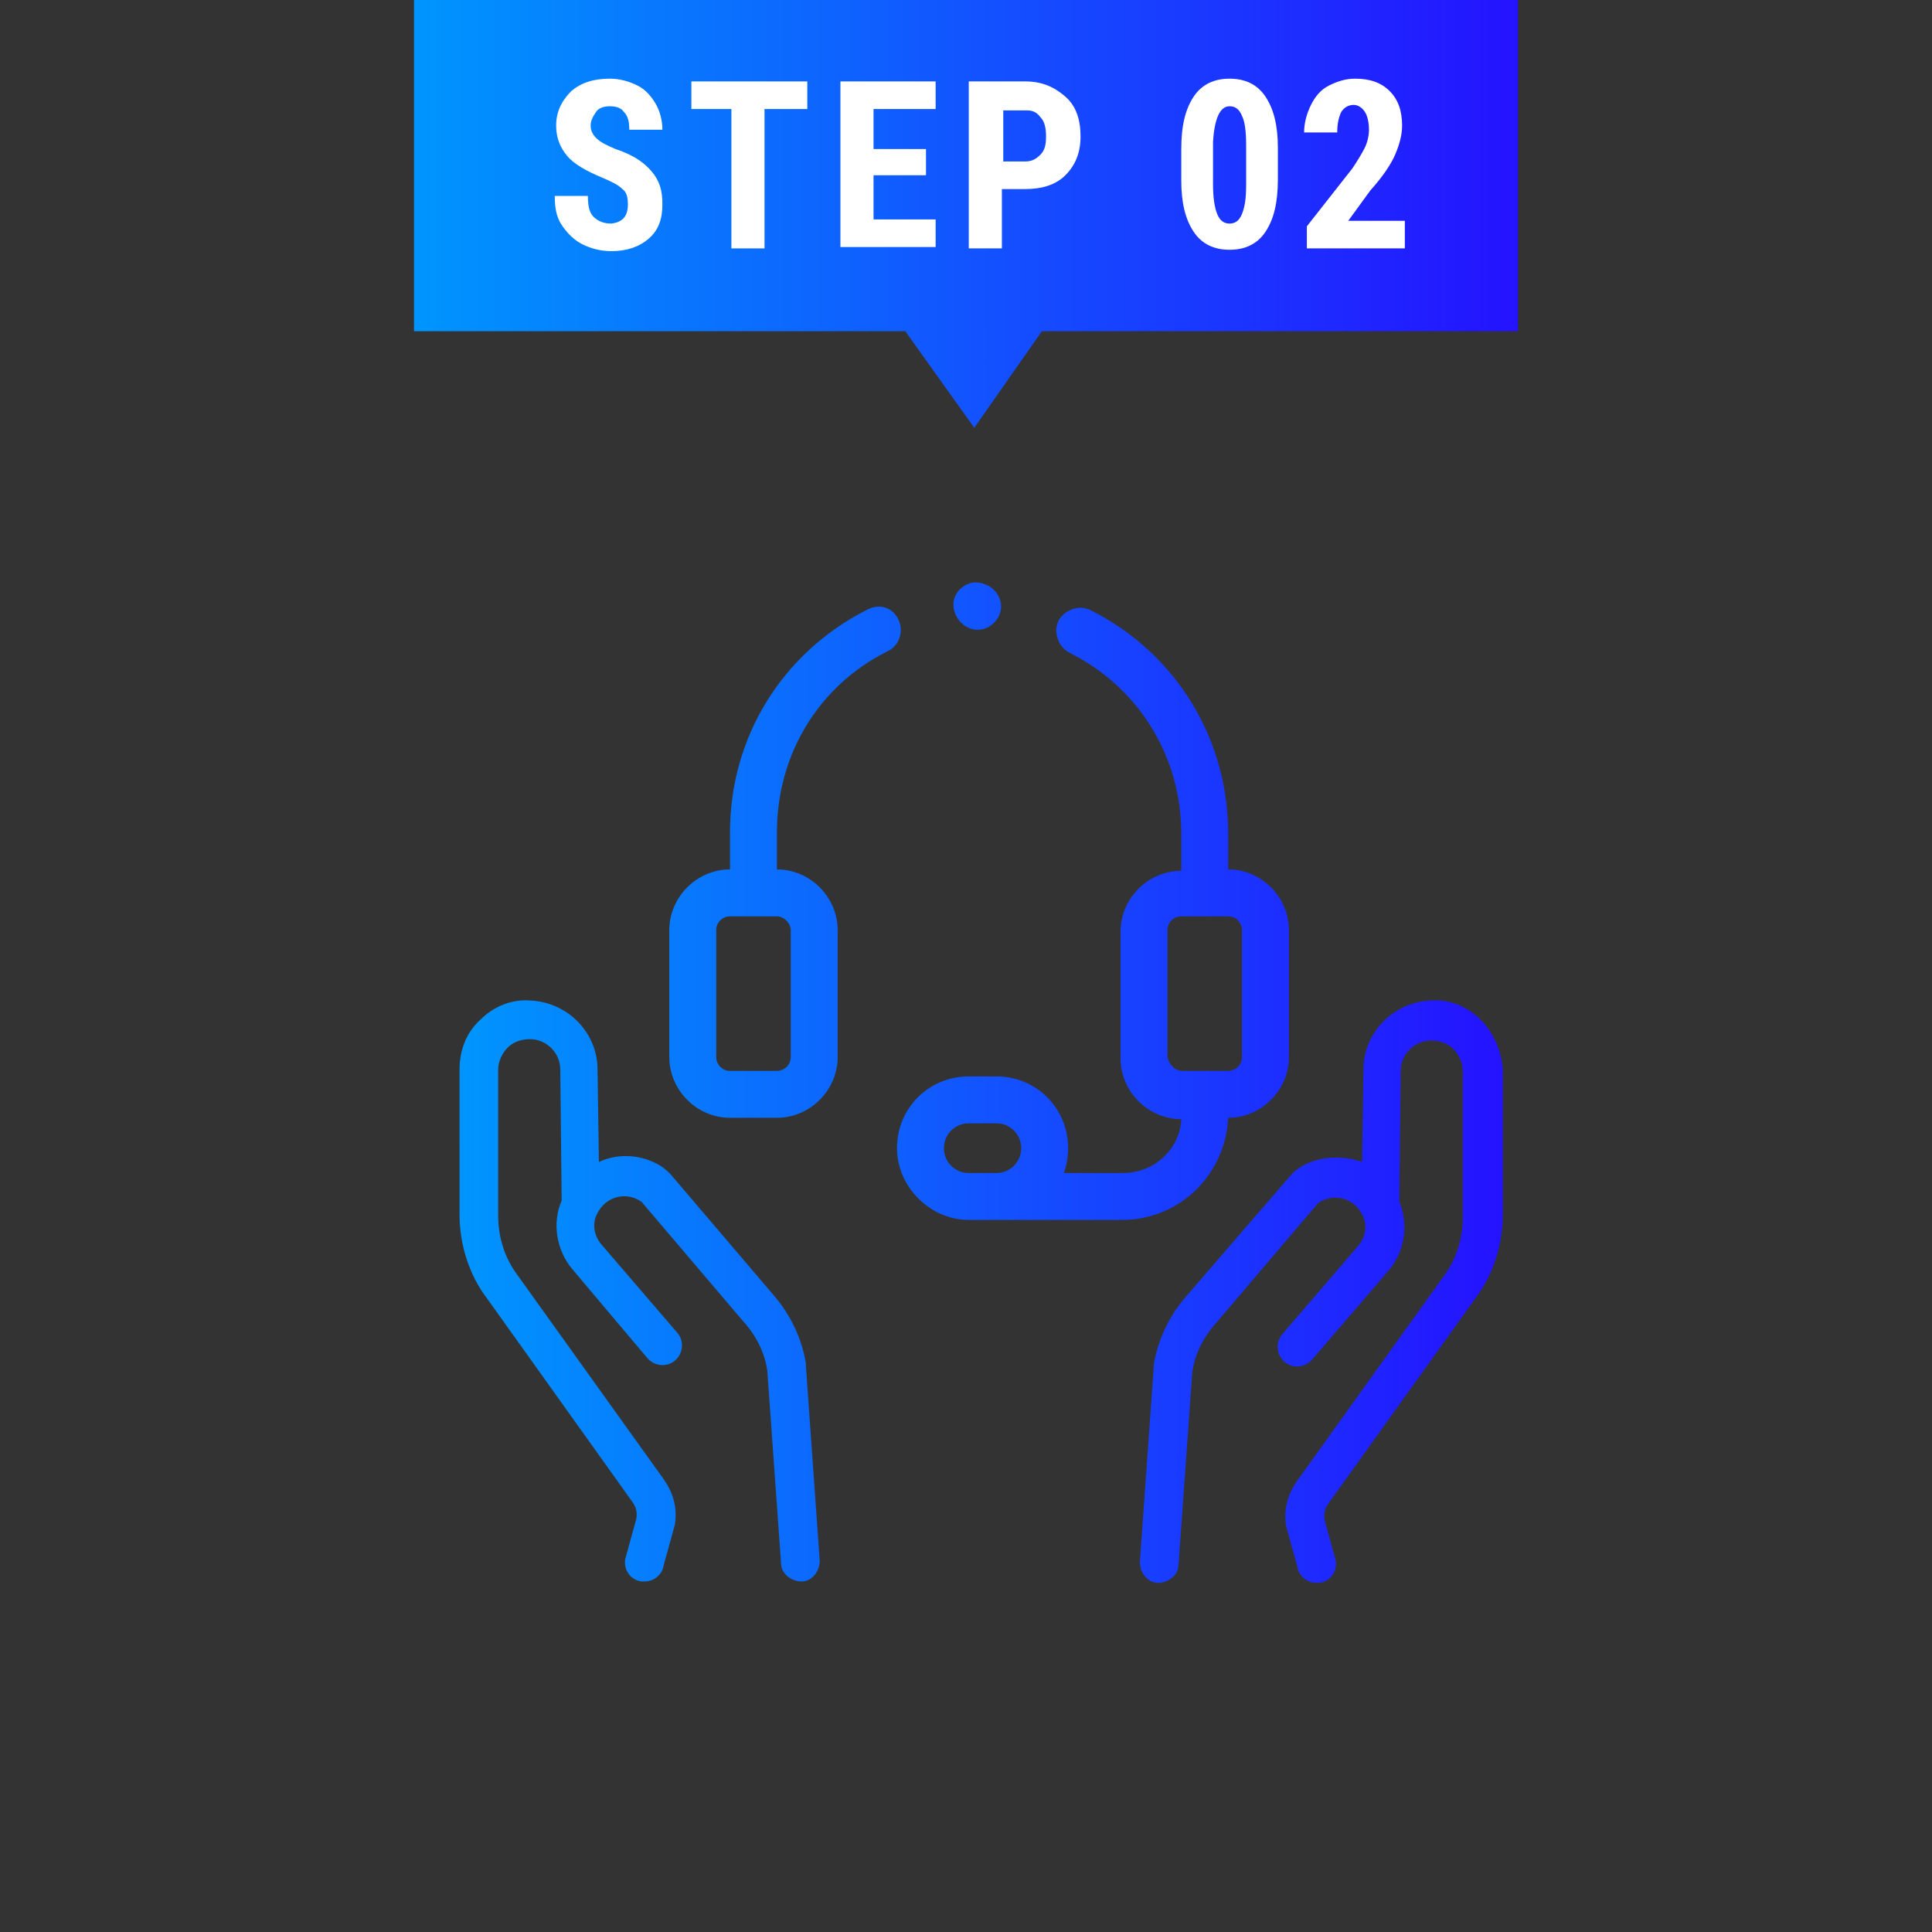 <?xml version="1.0" encoding="utf-8"?>
<!-- Generator: Adobe Illustrator 28.3.0, SVG Export Plug-In . SVG Version: 6.00 Build 0)  -->
<svg version="1.1" id="Layer_1" xmlns="http://www.w3.org/2000/svg" xmlns:xlink="http://www.w3.org/1999/xlink" x="0px" y="0px"
	 viewBox="0 0 140 140" style="enable-background:new 0 0 140 140;" xml:space="preserve">
<rect x="0" y="0" width="140" height="140" fill="#333333" stroke="none"/>
<style type="text/css">
	.st0{fill:url(#SVGID_1_);}
	.st1{fill:url(#SVGID_00000079485720403734811230000010788700871842334898_);}
	.st2{fill:#FFFFFF;}
</style>
<linearGradient id="SVGID_1_" gradientUnits="userSpaceOnUse" x1="30" y1="623.5" x2="110" y2="623.5" gradientTransform="matrix(1 0 0 1 0 -608)">
	<stop  offset="0" style="stop-color:#0095FE"/>
	<stop  offset="1" style="stop-color:#2413FF"/>
</linearGradient>
<polygon class="st0" points="110,0 30,0 30,24 65.6,24 70.6,31 75.5,24 110,24 "/>
<linearGradient id="SVGID_00000021822796990594184250000016387154915187936395_" gradientUnits="userSpaceOnUse" x1="33.3" y1="686.45" x2="108.778" y2="686.45" gradientTransform="matrix(1 0 0 1 0 -608)">
	<stop  offset="0" style="stop-color:#0095FE"/>
	<stop  offset="1" style="stop-color:#2413FF"/>
</linearGradient>
<path style="fill:url(#SVGID_00000021822796990594184250000016387154915187936395_);" d="M47.9,84.5c0.3,0.2,0.5,0.4,0.7,0.6
	l7.5,8.8c1.2,1.4,2,3.1,2.3,4.9c0,0.1,0,0.1,0,0.2l1,14.1c0,0.8-0.6,1.5-1.3,1.5c-0.8,0-1.5-0.6-1.5-1.3l-1-14
	c-0.2-1.3-0.8-2.5-1.7-3.5l-7.4-8.7c-1.1-0.8-2.6-0.4-3.2,0.8c-0.4,0.7-0.3,1.6,0.3,2.3l5.5,6.4c0.5,0.6,0.4,1.5-0.2,2
	c-0.6,0.5-1.5,0.4-2-0.2L41.5,92c-1.2-1.4-1.5-3.4-0.8-5l-0.1-9.5c0-1.2-1-2.2-2.2-2.2c-0.6,0-1.2,0.2-1.6,0.6
	c-0.4,0.4-0.7,1-0.7,1.6v10.6l0,0c0,1.6,0.5,3.1,1.4,4.3l0,0l10.6,14.8c0.7,1,1,2.1,0.8,3.3l-0.8,2.9c-0.1,0.7-0.7,1.2-1.4,1.2
	c-0.1,0-0.1,0-0.2,0c-0.8-0.1-1.3-0.8-1.2-1.6l0.8-2.9l0,0c0.1-0.5,0-0.9-0.3-1.3L35.3,94.1c-1.3-1.7-2-3.9-2-6.1V77.5
	c0-1.4,0.5-2.7,1.5-3.6c1-1,2.3-1.5,3.6-1.4c2.7,0.1,4.9,2.3,4.9,5l0.1,6.7C44.9,83.5,46.6,83.7,47.9,84.5L47.9,84.5z M107.3,73.9
	c-1-1-2.3-1.5-3.6-1.4c-2.7,0.1-4.9,2.3-4.9,5l-0.1,6.7c-1.6-0.6-4-0.4-5.2,1L85.9,94c-1.2,1.4-2,3.1-2.3,4.9c0,0.1,0,0.1,0,0.2
	l-1,14.1c0,0.8,0.6,1.5,1.3,1.5c0.8,0,1.5-0.6,1.5-1.3l1-14c0.2-1.3,0.8-2.5,1.7-3.5l7.4-8.7c1.1-0.8,2.6-0.4,3.2,0.8
	c0.4,0.7,0.3,1.6-0.3,2.3l-5.5,6.4c-0.5,0.6-0.4,1.5,0.2,2s1.5,0.4,2-0.2l5.5-6.4c1.2-1.4,1.5-3.4,0.8-5l0.1-9.5
	c0-1.2,1-2.2,2.2-2.2c0.6,0,1.2,0.2,1.6,0.6s0.7,1,0.7,1.6v10.6l0,0c0,1.6-0.5,3.1-1.4,4.3l0,0L94,107.3c-0.7,1-1,2.1-0.8,3.3
	l0.8,2.9c0.1,0.7,0.7,1.2,1.4,1.2c0.1,0,0.1,0,0.2,0c0.8-0.1,1.3-0.8,1.2-1.6l-0.8-2.9l0,0c-0.1-0.5,0-0.9,0.3-1.3l10.6-14.8
	c1.3-1.7,2-3.9,2-6.1V77.5C108.8,76.1,108.2,74.8,107.3,73.9L107.3,73.9z M65,83.2c0-2.9,2.3-5.2,5.2-5.2h2c2.9,0,5.2,2.3,5.2,5.2
	c0,0.6-0.1,1.2-0.3,1.8h4.3c2.2,0,4.1-1.7,4.2-3.9c-2.4,0-4.4-2-4.4-4.4v-9.2c0-2.4,2-4.4,4.4-4.4v-2.7c0-5.6-3.1-10.6-8.1-13.1
	c-0.8-0.4-1.2-1.5-0.8-2.3c0.4-0.8,1.5-1.2,2.3-0.8c6.2,3.1,10,9.3,10,16.2V63c2.4,0,4.4,2,4.4,4.4v9.2c0,2.4-2,4.4-4.4,4.4
	c-0.2,4.1-3.5,7.4-7.7,7.4H70.2C67.4,88.4,65,86,65,83.2L65,83.2z M85.7,77.6H89c0.5,0,1-0.4,1-1v-9.2c0-0.5-0.4-1-1-1h-3.4
	c-0.5,0-1,0.4-1,1v9.2C84.7,77.1,85.1,77.6,85.7,77.6z M70.2,81.4c-1,0-1.8,0.8-1.8,1.8s0.8,1.8,1.8,1.8h2c1,0,1.8-0.8,1.8-1.8
	s-0.8-1.8-1.8-1.8H70.2L70.2,81.4z M65.1,44.9c0.4,0.8,0.1,1.9-0.8,2.3c-5,2.5-8,7.5-8,13.1V63c2.4,0,4.4,2,4.4,4.4v9.2
	c0,2.4-2,4.4-4.4,4.4h-3.4c-2.4,0-4.4-2-4.4-4.4v-9.2c0-2.4,2-4.4,4.4-4.4v-2.7c0-6.9,3.8-13,9.9-16.1C63.7,43.7,64.7,44,65.1,44.9z
	 M56.3,66.4h-3.4c-0.5,0-1,0.4-1,1v9.2c0,0.5,0.4,1,1,1h3.4c0.5,0,1-0.4,1-1v-9.2C57.3,66.9,56.8,66.4,56.3,66.4z M70.2,45.5
	c1.4,0.6,2.8-0.9,2.2-2.2c-0.3-0.7-1-1.1-1.8-1.1c-0.8,0.1-1.4,0.7-1.5,1.4C69,44.4,69.5,45.2,70.2,45.5z"/>
<g>
	<path class="st2" d="M45.5,14.8c0-0.5-0.1-0.9-0.4-1.1c-0.3-0.3-0.7-0.5-1.4-0.8c-1.2-0.5-2.1-1-2.6-1.6c-0.5-0.6-0.8-1.3-0.8-2.2
		c0-1,0.4-1.8,1.1-2.5c0.7-0.6,1.6-0.9,2.8-0.9c0.7,0,1.4,0.2,2,0.5c0.6,0.3,1,0.8,1.3,1.3S48,8.7,48,9.4h-2.4c0-0.6-0.1-1-0.4-1.3
		c-0.2-0.3-0.6-0.4-1-0.4c-0.4,0-0.8,0.1-1,0.4c-0.2,0.3-0.4,0.6-0.4,1c0,0.3,0.1,0.6,0.4,0.9c0.3,0.3,0.7,0.5,1.4,0.8
		c1.2,0.4,2,0.9,2.6,1.6s0.8,1.4,0.8,2.4c0,1.1-0.3,1.9-1,2.5c-0.7,0.6-1.6,0.9-2.7,0.9c-0.8,0-1.5-0.2-2.1-0.5
		c-0.6-0.3-1.1-0.8-1.5-1.4s-0.5-1.3-0.5-2.1h2.4c0,0.7,0.1,1.2,0.4,1.5s0.7,0.5,1.3,0.5C45.1,16.1,45.5,15.7,45.5,14.8z"/>
	<path class="st2" d="M58.4,7.9h-3V18H53V7.9h-2.9v-2h8.4V7.9z"/>
	<path class="st2" d="M67.1,12.7h-3.8v3.2h4.5v2h-6.9V5.9h6.9v2h-4.5v2.9h3.8V12.7z"/>
	<path class="st2" d="M72.6,13.7V18h-2.4V5.9h4.1c1.2,0,2.1,0.4,2.9,1.1s1.1,1.7,1.1,2.9s-0.4,2.1-1.1,2.8c-0.7,0.7-1.7,1-2.9,1
		H72.6z M72.6,11.7h1.7c0.5,0,0.8-0.2,1.1-0.5c0.3-0.3,0.4-0.7,0.4-1.3c0-0.6-0.1-1.1-0.4-1.4c-0.3-0.4-0.6-0.5-1-0.5h-1.7V11.7z"/>
	<path class="st2" d="M92.6,13c0,1.7-0.3,2.9-0.9,3.8c-0.6,0.9-1.5,1.3-2.6,1.3c-1.1,0-2-0.4-2.6-1.3c-0.6-0.9-0.9-2.1-0.9-3.7v-2.3
		c0-1.7,0.3-2.9,0.9-3.8c0.6-0.9,1.5-1.3,2.6-1.3s2,0.4,2.6,1.3s0.9,2.1,0.9,3.7V13z M90.3,10.5c0-1-0.1-1.7-0.3-2.1
		c-0.2-0.5-0.5-0.7-0.9-0.7c-0.7,0-1.1,0.9-1.2,2.6v3c0,1,0.1,1.7,0.3,2.2c0.2,0.5,0.5,0.7,0.9,0.7c0.4,0,0.7-0.2,0.9-0.7
		s0.3-1.1,0.3-2.1V10.5z"/>
</g>
<g>
	<path class="st2" d="M101.8,18h-7.1v-1.6l3.3-4.2c0.4-0.6,0.7-1.1,0.9-1.5s0.3-0.9,0.3-1.3c0-0.5-0.1-1-0.3-1.3
		c-0.2-0.3-0.5-0.5-0.8-0.5c-0.4,0-0.7,0.2-0.9,0.5c-0.2,0.4-0.3,0.9-0.3,1.5h-2.4c0-0.7,0.2-1.4,0.5-2c0.3-0.6,0.7-1.1,1.3-1.4
		c0.6-0.3,1.2-0.5,1.9-0.5c1.1,0,1.9,0.3,2.5,0.9c0.6,0.6,0.9,1.4,0.9,2.5c0,0.7-0.2,1.4-0.5,2.1c-0.3,0.7-0.9,1.6-1.8,2.6l-1.6,2.2
		h4.1V18z"/>
</g>
</svg>
